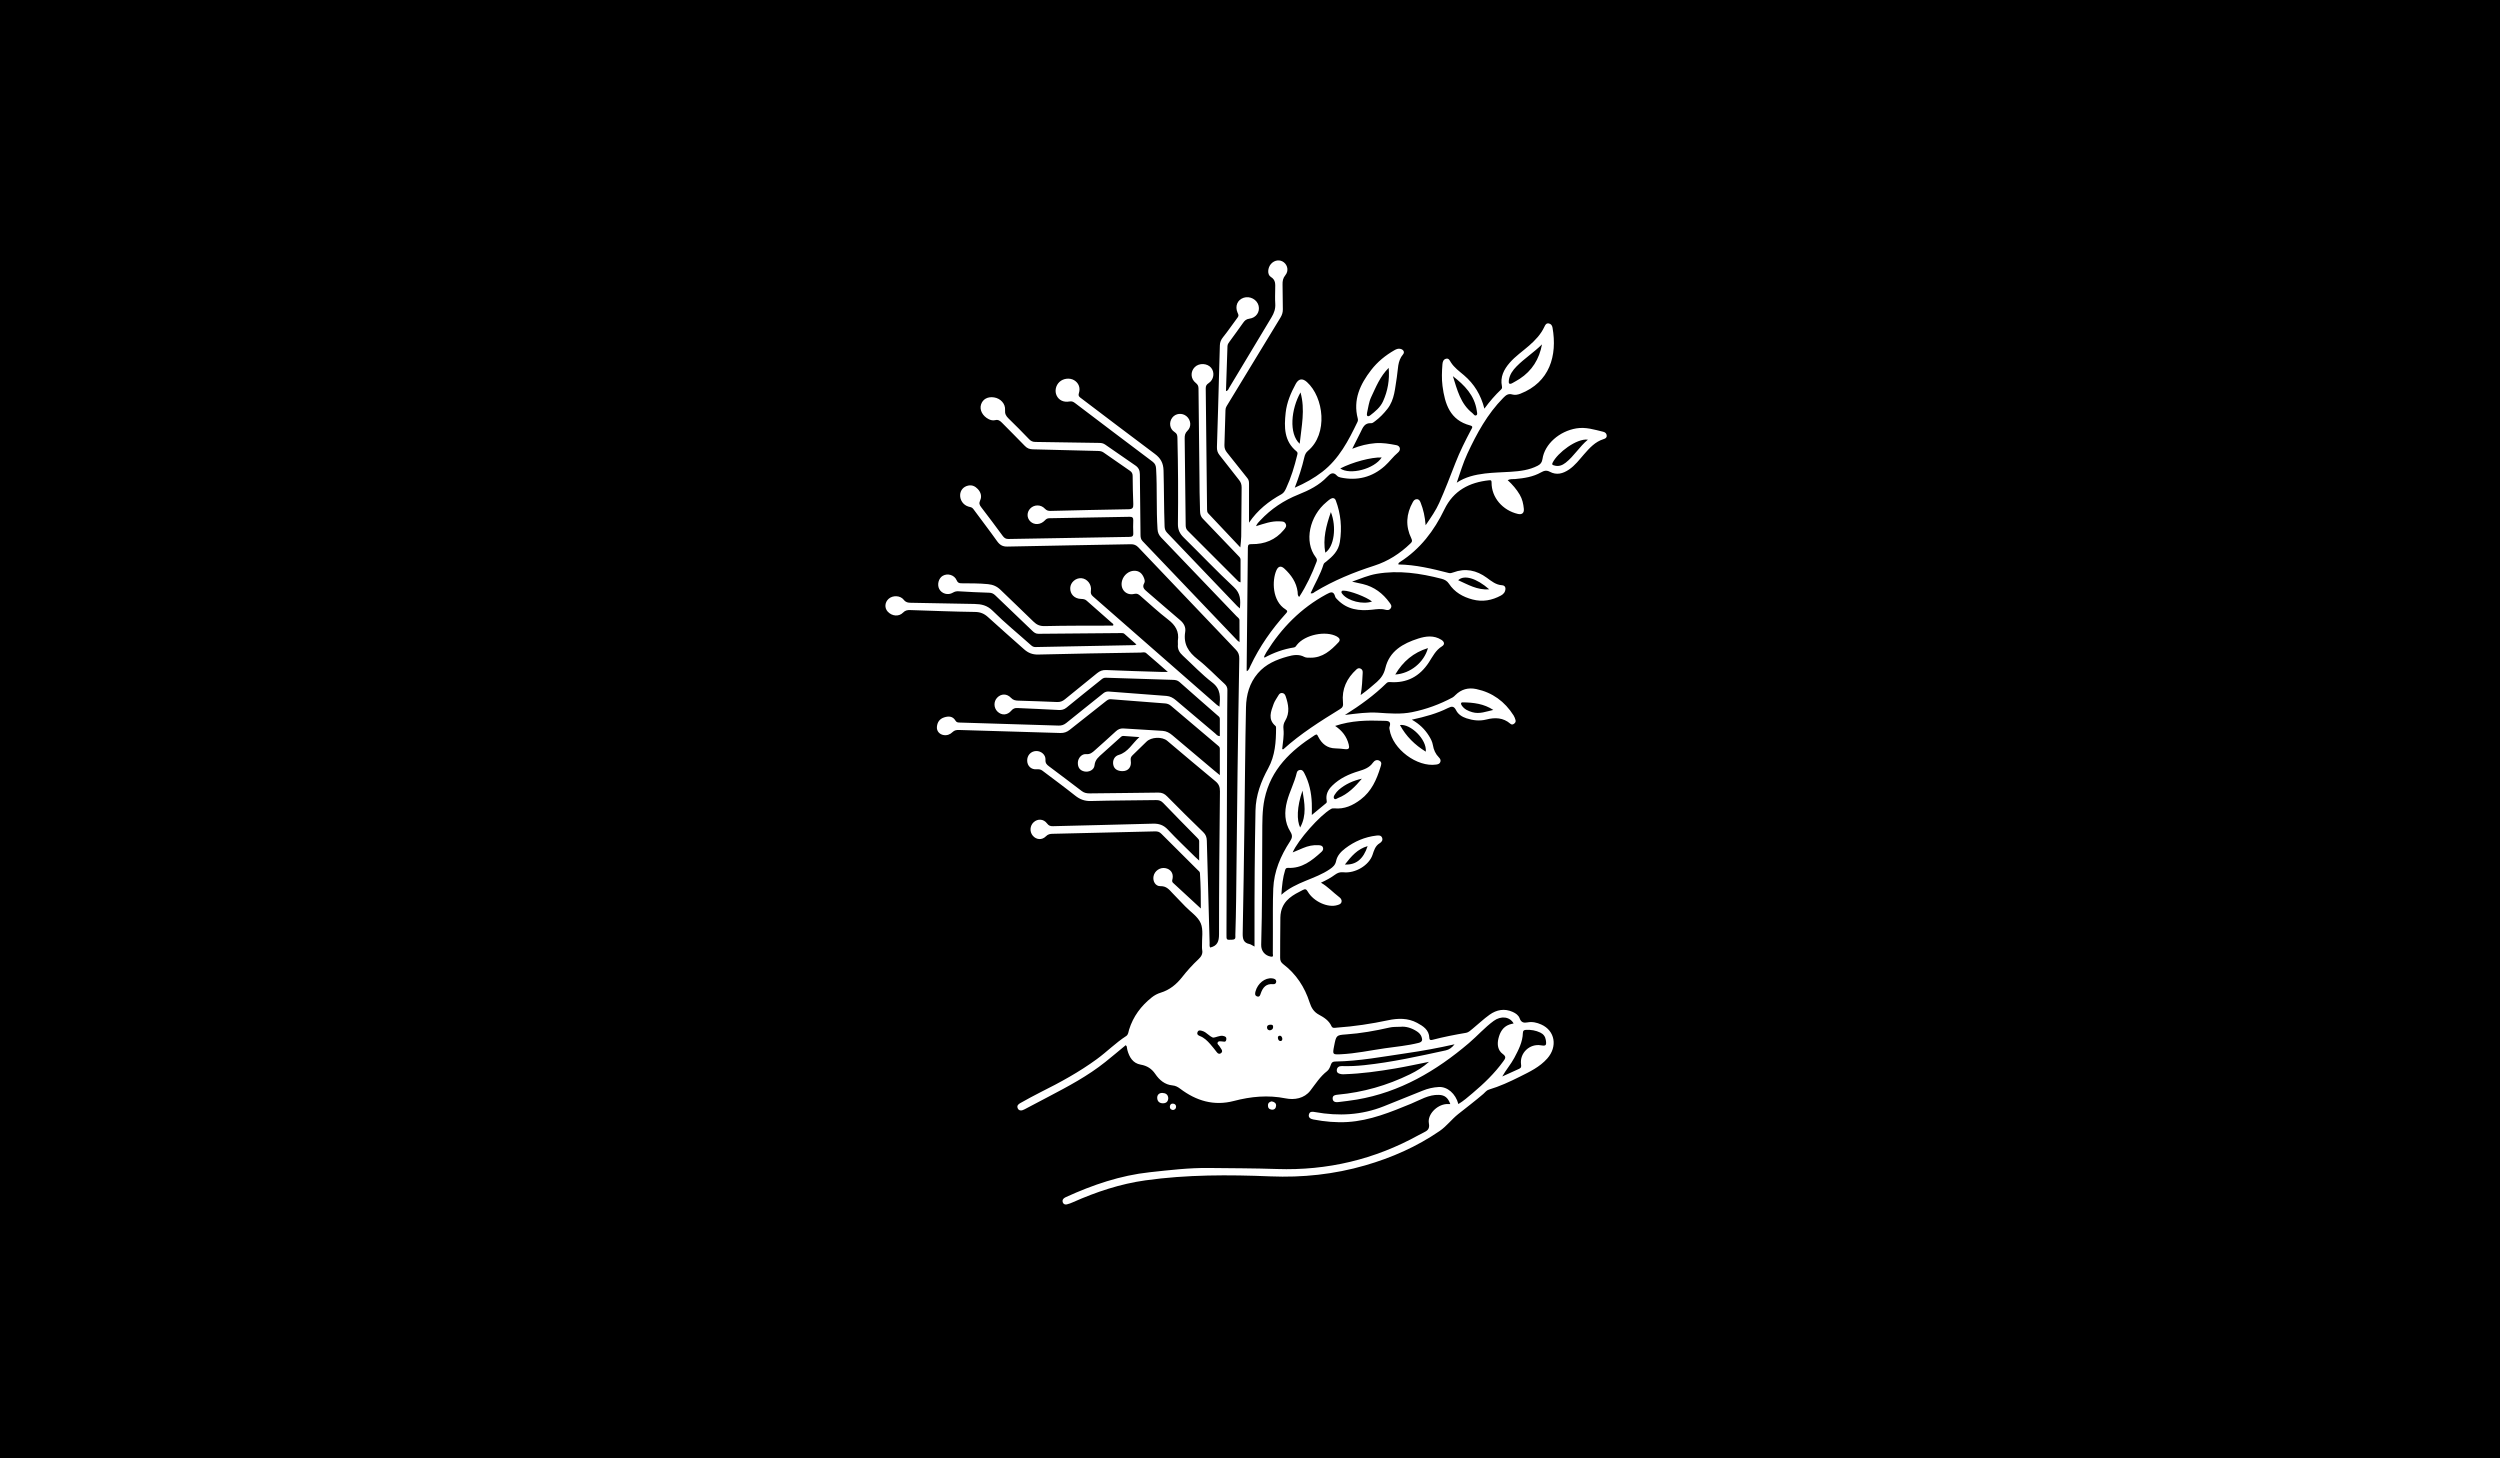 <svg xmlns="http://www.w3.org/2000/svg" width="240" height="140" viewBox="0 0 240 140" fill="none"><rect width="240" height="140" fill="black"/><path d="M153.914 41.451C153.064 41.247 152.235 40.973 151.325 41.125C149.707 41.396 148.287 42.623 148.077 44.068C148.029 44.394 147.89 44.567 147.627 44.704C146.811 45.131 145.924 45.232 145.028 45.292C144.199 45.348 143.364 45.356 142.541 45.458C141.602 45.575 140.674 45.782 139.847 46.34C140.176 45.387 140.452 44.447 140.867 43.554C141.773 41.608 142.791 39.74 144.311 38.198C144.563 37.943 144.779 37.752 145.183 37.871C145.417 37.94 145.697 37.898 145.951 37.799C148.776 36.695 149.513 34.142 149.043 31.457C149.005 31.243 148.895 31.085 148.675 31.049C148.426 31.009 148.339 31.206 148.254 31.386C147.918 32.103 147.389 32.656 146.806 33.169C146.179 33.721 145.481 34.19 144.929 34.827C144.369 35.474 144.004 36.187 144.185 37.079C144.212 37.21 144.196 37.302 144.105 37.389C143.53 37.935 143.01 38.533 142.501 39.23C142.157 37.896 141.526 36.862 140.541 36.022C140.099 35.645 139.606 35.293 139.284 34.785C139.167 34.599 139.088 34.374 138.823 34.438C138.559 34.501 138.491 34.741 138.473 34.977C138.42 35.669 138.391 36.367 138.48 37.054C138.706 38.78 139.197 40.336 141.135 40.842C141.475 40.93 141.304 41.105 141.215 41.275C140.673 42.306 140.146 43.347 139.724 44.434C139.224 45.72 138.732 47.009 138.169 48.269C137.841 49.002 137.389 49.655 136.861 50.422C136.794 49.593 136.642 48.911 136.382 48.258C136.313 48.084 136.23 47.918 136.01 47.922C135.827 47.924 135.722 48.041 135.635 48.195C134.99 49.335 134.913 50.509 135.489 51.688C135.609 51.934 135.553 52.027 135.4 52.175C134.396 53.146 133.246 53.883 131.923 54.307C129.949 54.94 128.043 55.723 126.26 56.799C126.137 56.873 126.024 57.023 125.819 56.945C126.236 56.011 126.763 55.152 127.056 54.187C127.098 54.049 127.219 53.992 127.321 53.91C127.937 53.413 128.492 52.894 128.628 52.028C128.842 50.66 128.719 49.339 128.238 48.05C128.141 47.791 127.933 47.768 127.717 47.899C127.579 47.983 127.461 48.1 127.335 48.203C125.722 49.536 125.157 51.99 126.313 53.5C126.408 53.625 126.459 53.75 126.398 53.91C125.954 55.096 125.416 56.233 124.721 57.307C124.54 57.145 124.592 56.966 124.572 56.812C124.452 55.893 123.952 55.192 123.305 54.591C122.975 54.284 122.711 54.352 122.534 54.752C122.105 55.722 122.12 57.701 123.406 58.497C123.648 58.647 123.587 58.743 123.446 58.899C122.077 60.413 120.918 62.072 120.041 63.928C119.958 64.101 119.907 64.317 119.7 64.435C119.686 64.378 119.678 64.362 119.678 64.346C119.719 60.419 119.762 56.492 119.795 52.566C119.797 52.262 119.914 52.235 120.175 52.237C121.393 52.249 122.442 51.839 123.24 50.878C123.378 50.711 123.564 50.527 123.413 50.262C123.284 50.036 123.07 50.066 122.855 50.051C122.067 49.999 121.343 50.279 120.578 50.511C120.68 50.258 120.839 50.113 120.985 49.958C122.02 48.854 123.246 48.037 124.644 47.478C125.663 47.071 126.64 46.587 127.412 45.772C127.71 45.457 127.99 45.259 128.36 45.676C128.441 45.766 128.586 45.818 128.71 45.844C130.294 46.173 131.721 45.821 132.934 44.74C133.383 44.341 133.738 43.836 134.207 43.445C134.513 43.191 134.425 42.807 134.056 42.736C133.385 42.607 132.716 42.486 132.02 42.546C131.291 42.61 130.588 42.768 129.815 43.082C130.118 42.481 130.373 41.99 130.615 41.493C130.829 41.05 130.998 40.577 131.634 40.628C131.756 40.638 131.9 40.514 132.016 40.427C132.463 40.091 132.85 39.692 133.196 39.249C133.892 38.356 133.917 37.266 134.096 36.215C134.223 35.468 134.142 34.665 134.693 34.019C134.862 33.821 134.753 33.575 134.462 33.496C134.241 33.436 134.051 33.513 133.861 33.622C133.002 34.115 132.244 34.729 131.633 35.52C130.572 36.894 129.875 38.373 130.345 40.18C130.376 40.301 130.363 40.407 130.312 40.515C129.451 42.3 128.547 44.053 126.936 45.297C126.15 45.903 125.297 46.382 124.297 46.818C124.691 45.801 124.992 44.866 125.213 43.908C125.271 43.656 125.359 43.452 125.56 43.284C127.513 41.655 127.091 38.143 125.466 36.676C125.045 36.296 124.671 36.341 124.394 36.848C123.919 37.718 123.531 38.63 123.423 39.625C123.275 40.997 123.26 42.35 124.472 43.336C124.604 43.444 124.562 43.566 124.531 43.694C124.266 44.783 123.944 45.852 123.469 46.869C123.364 47.093 123.251 47.318 123.024 47.443C121.802 48.116 120.727 48.964 119.905 50.178C119.905 48.916 119.903 47.717 119.907 46.518C119.908 46.302 119.909 46.102 119.759 45.916C119.1 45.098 118.457 44.267 117.796 43.45C117.62 43.233 117.535 43.012 117.545 42.73C117.586 41.609 117.615 40.487 117.646 39.366C117.649 39.231 117.68 39.115 117.753 38.996C118.559 37.678 119.358 36.357 120.159 35.036C121.079 33.521 121.996 32.003 122.923 30.491C123.074 30.244 123.157 29.99 123.153 29.701C123.143 28.909 123.142 28.117 123.125 27.326C123.117 26.988 123.161 26.701 123.395 26.418C123.721 26.021 123.624 25.477 123.25 25.183C122.877 24.89 122.359 24.954 122.018 25.335C121.698 25.692 121.631 26.355 121.997 26.582C122.485 26.885 122.423 27.288 122.419 27.722C122.414 28.201 122.393 28.681 122.425 29.157C122.459 29.644 122.311 30.054 122.067 30.459C120.709 32.709 119.362 34.966 118.006 37.218C117.937 37.332 117.915 37.501 117.693 37.545C117.742 36.095 117.794 34.666 117.837 33.236C117.842 33.052 117.939 32.93 118.034 32.798C118.468 32.2 118.908 31.606 119.332 31C119.489 30.776 119.638 30.631 119.943 30.593C120.593 30.511 120.97 29.94 120.827 29.355C120.681 28.755 119.997 28.387 119.395 28.583C118.791 28.781 118.535 29.393 118.806 30.018C118.872 30.171 118.954 30.29 118.822 30.465C118.347 31.094 117.91 31.753 117.416 32.365C117.214 32.614 117.113 32.856 117.106 33.164C117.087 33.972 117.061 34.78 117.038 35.587C116.97 38.028 116.908 40.468 116.826 42.908C116.816 43.212 116.883 43.448 117.066 43.679C117.699 44.477 118.316 45.288 118.951 46.083C119.126 46.301 119.2 46.521 119.196 46.803C119.175 48.371 119.174 49.939 119.157 51.506C119.153 51.822 119.107 52.138 119.071 52.55C117.993 51.406 116.994 50.344 115.992 49.285C115.893 49.18 115.879 49.064 115.878 48.925C115.839 45.047 115.799 41.17 115.75 37.292C115.747 37.048 115.823 36.917 116.028 36.783C116.53 36.456 116.631 35.756 116.275 35.316C115.906 34.861 115.117 34.824 114.699 35.242C114.264 35.676 114.291 36.366 114.79 36.759C114.978 36.907 115.054 37.048 115.056 37.287C115.081 40.142 115.116 42.996 115.149 45.851C115.16 46.792 115.153 47.733 115.195 48.672C115.212 49.05 115.148 49.46 115.464 49.787C116.626 50.992 117.773 52.211 118.935 53.415C119.035 53.519 119.095 53.605 119.094 53.748C119.09 54.451 119.092 55.154 119.092 55.906C118.968 55.853 118.917 55.846 118.888 55.817C117.264 54.194 115.642 52.567 114.016 50.944C113.862 50.791 113.828 50.617 113.825 50.409C113.797 47.637 113.765 44.864 113.729 42.092C113.725 41.805 113.762 41.576 113.999 41.35C114.405 40.965 114.329 40.304 113.899 39.952C113.483 39.611 112.865 39.673 112.543 40.088C112.203 40.527 112.275 41.174 112.753 41.473C112.996 41.624 113.027 41.789 113.033 42.033C113.1 44.789 113.115 47.546 113.08 50.302C113.073 50.851 113.254 51.228 113.629 51.596C115.243 53.183 116.804 54.829 118.458 56.371C119.105 56.974 119.104 57.607 119.028 58.411C118.909 58.306 118.834 58.249 118.77 58.181C116.526 55.831 114.285 53.477 112.034 51.134C111.853 50.946 111.809 50.749 111.8 50.516C111.737 48.735 111.749 46.953 111.7 45.171C111.68 44.438 111.415 43.984 110.865 43.574C108.505 41.811 106.161 40.025 103.812 38.247C103.647 38.122 103.48 38.042 103.575 37.74C103.741 37.212 103.538 36.755 103.12 36.502C102.701 36.248 102.079 36.32 101.709 36.664C101.347 37.002 101.234 37.547 101.437 37.974C101.648 38.416 102.103 38.646 102.672 38.542C102.896 38.501 103.039 38.569 103.2 38.692C105.678 40.571 108.155 42.453 110.644 44.318C110.896 44.508 110.969 44.703 110.986 45.008C111.097 46.936 110.996 48.869 111.122 50.797C111.144 51.139 111.254 51.375 111.482 51.613C113.895 54.12 116.298 56.636 118.702 59.152C118.813 59.267 118.986 59.36 118.989 59.538C119 60.218 118.994 60.9 118.994 61.643C118.874 61.554 118.831 61.53 118.799 61.496C115.762 58.314 112.728 55.129 109.688 51.95C109.522 51.776 109.493 51.591 109.49 51.369C109.471 49.421 109.44 47.474 109.427 45.526C109.425 45.16 109.302 44.895 109.006 44.692C108.035 44.026 107.066 43.356 106.1 42.682C105.93 42.564 105.755 42.523 105.551 42.52C103.496 42.491 101.441 42.451 99.386 42.426C99.136 42.423 98.967 42.343 98.794 42.163C98.146 41.487 97.488 40.823 96.817 40.171C96.58 39.941 96.456 39.725 96.486 39.364C96.535 38.758 96.046 38.243 95.425 38.149C94.815 38.056 94.336 38.322 94.176 38.843C94.016 39.363 94.335 39.95 94.921 40.243C95.122 40.343 95.336 40.384 95.537 40.334C95.844 40.258 96.018 40.406 96.211 40.604C96.932 41.345 97.676 42.064 98.389 42.812C98.614 43.048 98.848 43.129 99.162 43.136C101.233 43.179 103.303 43.239 105.373 43.291C105.571 43.296 105.756 43.309 105.93 43.431C106.773 44.024 107.619 44.612 108.47 45.193C108.647 45.314 108.732 45.45 108.734 45.676C108.742 46.583 108.757 47.491 108.796 48.398C108.811 48.752 108.723 48.881 108.343 48.887C105.848 48.925 103.353 48.989 100.858 49.048C100.637 49.053 100.472 49.011 100.303 48.829C99.92 48.416 99.278 48.428 98.906 48.815C98.56 49.173 98.562 49.717 98.911 50.057C99.288 50.423 99.895 50.392 100.306 49.96C100.428 49.831 100.537 49.754 100.717 49.751C103.294 49.709 105.871 49.664 108.447 49.613C108.697 49.608 108.802 49.691 108.793 49.952C108.779 50.364 108.773 50.778 108.795 51.19C108.81 51.491 108.673 51.538 108.416 51.542C104.551 51.602 100.686 51.667 96.821 51.743C96.559 51.748 96.413 51.654 96.262 51.449C95.584 50.52 94.891 49.602 94.193 48.689C94.032 48.478 93.963 48.32 94.095 48.037C94.274 47.654 94.162 47.257 93.865 46.944C93.616 46.68 93.314 46.535 92.942 46.617C92.485 46.718 92.191 47.066 92.173 47.515C92.153 48.021 92.477 48.485 92.971 48.633C93.138 48.683 93.302 48.678 93.43 48.854C94.186 49.889 94.974 50.901 95.715 51.946C95.979 52.318 96.248 52.482 96.719 52.471C100.665 52.382 104.612 52.324 108.558 52.247C108.859 52.241 109.077 52.33 109.287 52.551C112.406 55.837 115.53 59.118 118.661 62.391C118.898 62.639 118.976 62.897 118.971 63.23C118.909 66.861 118.85 70.49 118.804 74.121C118.753 78.18 118.717 82.239 118.669 86.299C118.656 87.454 118.629 88.609 118.593 89.763C118.587 89.94 118.68 90.193 118.309 90.21C117.732 90.236 117.734 90.268 117.742 89.662C117.744 89.53 117.742 89.398 117.743 89.266C117.766 82.251 117.789 75.236 117.813 68.22C117.815 67.561 117.817 66.901 117.83 66.241C117.835 65.987 117.734 65.809 117.551 65.643C116.692 64.858 115.887 64.003 114.974 63.29C114.089 62.599 113.59 61.829 113.779 60.664C113.851 60.221 113.661 59.845 113.3 59.541C112.235 58.645 111.194 57.721 110.135 56.818C109.861 56.584 109.609 56.384 109.852 55.97C109.931 55.834 109.885 55.647 109.822 55.488C109.65 55.049 109.362 54.78 108.866 54.794C108.362 54.809 107.881 55.195 107.725 55.721C107.485 56.529 108.085 57.211 108.893 57.014C109.149 56.951 109.293 57.044 109.456 57.185C110.348 57.956 111.211 58.767 112.144 59.483C112.84 60.018 113.216 60.624 113.075 61.516C113.057 61.629 113.094 61.749 113.08 61.862C113.024 62.32 113.233 62.651 113.551 62.943C114.492 63.809 115.375 64.752 116.385 65.525C117.224 66.167 117.142 66.938 117.071 67.84C116.956 67.762 116.886 67.725 116.828 67.674C112.857 64.198 108.888 60.718 104.914 57.244C104.731 57.085 104.693 56.937 104.728 56.692C104.814 56.099 104.363 55.547 103.811 55.507C103.27 55.467 102.766 55.907 102.742 56.439C102.716 57.034 103.143 57.481 103.785 57.497C103.988 57.502 104.158 57.521 104.318 57.664C105.126 58.384 105.943 59.093 106.753 59.81C106.815 59.865 106.939 59.907 106.857 60.06C106.704 60.06 106.542 60.059 106.379 60.06C104.356 60.069 102.333 60.054 100.311 60.105C99.84 60.117 99.531 59.989 99.209 59.67C98.171 58.644 97.1 57.651 96.057 56.63C95.711 56.291 95.333 56.126 94.848 56.078C94.001 55.993 93.155 56.003 92.308 55.996C92.075 55.995 91.943 55.952 91.834 55.698C91.614 55.186 90.966 55.009 90.503 55.278C90.107 55.507 89.945 56.114 90.164 56.541C90.397 56.996 91.012 57.178 91.476 56.895C91.659 56.784 91.821 56.753 92.023 56.764C93 56.82 93.977 56.877 94.954 56.901C95.207 56.907 95.372 56.986 95.547 57.154C96.727 58.294 97.916 59.424 99.101 60.558C99.268 60.718 99.424 60.848 99.691 60.845C102.332 60.813 104.974 60.799 107.616 60.775C107.734 60.774 107.847 60.767 107.939 60.847C108.316 61.176 108.69 61.51 109.1 61.872C108.997 61.907 108.956 61.933 108.914 61.933C105.75 61.995 102.586 62.054 99.423 62.117C99.25 62.12 99.124 62.07 98.99 61.95C97.756 60.845 96.465 59.801 95.295 58.633C94.761 58.1 94.204 57.994 93.552 57.98C91.513 57.939 89.475 57.901 87.437 57.866C87.17 57.862 86.957 57.832 86.762 57.581C86.427 57.15 85.707 57.132 85.311 57.485C84.935 57.82 84.895 58.36 85.219 58.714C85.624 59.159 86.296 59.227 86.7 58.804C86.916 58.58 87.132 58.559 87.394 58.567C89.464 58.633 91.534 58.718 93.605 58.747C94.119 58.754 94.488 58.91 94.859 59.25C95.994 60.292 97.16 61.3 98.308 62.328C98.701 62.679 99.117 62.85 99.67 62.836C102.948 62.75 106.226 62.703 109.504 62.648C109.68 62.645 109.883 62.572 110.029 62.695C110.695 63.259 111.349 63.838 112.115 64.506C111.801 64.506 111.644 64.51 111.486 64.505C109.726 64.449 107.965 64.404 106.205 64.324C105.848 64.308 105.586 64.407 105.32 64.626C104.295 65.469 103.257 66.294 102.23 67.135C102.004 67.32 101.776 67.408 101.475 67.394C100.237 67.336 98.998 67.304 97.76 67.262C97.498 67.254 97.27 67.222 97.061 66.998C96.657 66.565 96.104 66.58 95.726 66.979C95.375 67.349 95.39 67.954 95.758 68.312C96.154 68.697 96.703 68.678 97.088 68.221C97.258 68.019 97.429 67.959 97.672 67.971C98.992 68.036 100.312 68.082 101.63 68.159C101.928 68.176 102.158 68.118 102.391 67.928C103.468 67.045 104.555 66.175 105.642 65.306C105.789 65.188 105.916 65.052 106.15 65.061C108.301 65.139 110.453 65.2 112.605 65.267C112.834 65.274 113.04 65.303 113.233 65.475C114.433 66.543 115.646 67.595 116.854 68.654C116.962 68.749 117.103 68.823 117.103 68.999C117.103 69.552 117.103 70.106 117.103 70.665C116.862 70.666 116.774 70.507 116.655 70.407C115.401 69.353 114.147 68.297 112.901 67.232C112.63 67 112.338 66.837 111.985 66.809C110.148 66.667 108.311 66.529 106.474 66.39C106.274 66.375 106.103 66.406 105.931 66.545C104.747 67.503 103.548 68.442 102.367 69.403C102.133 69.593 101.904 69.665 101.611 69.656C98.448 69.553 95.286 69.459 92.123 69.365C91.958 69.36 91.829 69.355 91.721 69.175C91.468 68.751 91.074 68.731 90.646 68.867C90.202 69.007 89.982 69.329 89.943 69.777C89.908 70.184 90.19 70.505 90.592 70.567C90.925 70.618 91.213 70.508 91.442 70.282C91.626 70.101 91.823 70.071 92.062 70.078C95.305 70.177 98.55 70.265 101.793 70.368C102.142 70.379 102.422 70.279 102.691 70.064C103.844 69.145 105.004 68.237 106.16 67.321C106.303 67.208 106.433 67.108 106.638 67.125C108.377 67.266 110.117 67.398 111.857 67.529C112.077 67.546 112.258 67.624 112.429 67.77C113.902 69.023 115.38 70.269 116.857 71.518C116.967 71.612 117.103 71.69 117.103 71.865C117.103 72.679 117.103 73.493 117.103 74.414C116.859 74.214 116.708 74.094 116.56 73.969C115.219 72.84 113.877 71.712 112.539 70.578C112.268 70.349 111.968 70.186 111.619 70.162C110.366 70.079 109.112 70.015 107.859 69.932C107.56 69.912 107.337 70.006 107.116 70.212C106.457 70.828 105.778 71.421 105.108 72.024C104.866 72.243 104.649 72.434 104.259 72.397C103.844 72.358 103.493 72.778 103.475 73.192C103.454 73.667 103.668 73.965 104.098 74.059C104.529 74.153 105.034 73.917 105.075 73.473C105.127 72.913 105.493 72.65 105.836 72.338C106.381 71.841 106.933 71.352 107.482 70.859C107.59 70.762 107.682 70.638 107.853 70.651C108.363 70.689 108.874 70.724 109.384 70.761C108.707 71.351 108.31 72.209 107.389 72.475C106.986 72.592 106.784 73.002 106.877 73.436C106.969 73.867 107.329 74.019 107.732 74.029C108.307 74.043 108.65 73.638 108.553 73.016C108.517 72.781 108.574 72.648 108.728 72.501C109.18 72.072 109.623 71.633 110.068 71.196C110.527 70.747 111.56 70.702 112.051 71.115C113.593 72.412 115.128 73.72 116.683 75.001C117.01 75.27 117.118 75.552 117.114 75.969C117.068 80.54 117.023 85.112 117.027 89.684C117.028 90.378 116.866 90.805 116.177 90.965C116.088 90.829 116.127 90.66 116.122 90.503C116.029 87.237 115.936 83.971 115.855 80.704C115.847 80.368 115.755 80.123 115.507 79.883C114.34 78.755 113.186 77.613 112.047 76.456C111.797 76.201 111.553 76.084 111.196 76.089C109.01 76.125 106.825 76.135 104.639 76.165C104.35 76.169 104.094 76.128 103.86 75.95C102.809 75.152 101.761 74.351 100.702 73.565C100.478 73.399 100.347 73.263 100.366 72.938C100.394 72.455 99.945 72.083 99.467 72.099C98.959 72.116 98.591 72.521 98.61 73.043C98.628 73.542 99 73.894 99.519 73.853C99.729 73.837 99.903 73.856 100.067 73.981C101.119 74.777 102.183 75.557 103.215 76.378C103.672 76.742 104.128 76.914 104.723 76.898C106.81 76.84 108.898 76.842 110.986 76.808C111.267 76.803 111.465 76.873 111.667 77.084C112.745 78.209 113.841 79.316 114.933 80.426C115.028 80.522 115.121 80.61 115.121 80.757C115.122 81.36 115.121 81.963 115.121 82.615C114.973 82.48 114.842 82.368 114.719 82.247C113.845 81.381 112.95 80.535 112.108 79.637C111.697 79.199 111.253 79.056 110.678 79.072C107.482 79.164 104.286 79.23 101.09 79.314C100.844 79.32 100.681 79.274 100.518 79.054C100.187 78.606 99.62 78.576 99.23 78.935C98.864 79.272 98.828 79.85 99.15 80.23C99.481 80.621 100.03 80.671 100.406 80.287C100.605 80.083 100.803 80.05 101.054 80.045C104.331 79.973 107.609 79.899 110.886 79.813C111.135 79.806 111.31 79.861 111.489 80.041C112.644 81.206 113.812 82.359 114.975 83.516C115.066 83.607 115.186 83.676 115.195 83.828C115.271 85.021 115.286 86.214 115.28 87.216C114.44 86.439 113.529 85.596 112.616 84.756C112.459 84.612 112.552 84.452 112.575 84.295C112.644 83.81 112.367 83.434 111.875 83.341C111.364 83.244 110.842 83.599 110.74 84.114C110.645 84.59 110.919 85.086 111.401 85.071C111.973 85.054 112.238 85.4 112.558 85.741C112.962 86.172 113.376 86.593 113.787 87.018C114.299 87.548 115.003 87.996 115.271 88.632C115.539 89.267 115.37 90.091 115.392 90.832C115.396 90.947 115.384 91.066 115.407 91.177C115.49 91.566 115.317 91.837 115.05 92.088C114.487 92.616 113.969 93.184 113.492 93.794C112.948 94.491 112.286 95.036 111.424 95.298C111.112 95.393 110.823 95.549 110.564 95.755C109.541 96.57 108.786 97.576 108.391 98.847C108.325 99.059 108.327 99.321 108.112 99.46C107.105 100.111 106.259 100.973 105.296 101.676C103.601 102.914 101.768 103.918 99.894 104.85C99.236 105.176 98.597 105.54 97.953 105.894C97.759 106.001 97.588 106.149 97.707 106.407C97.797 106.603 97.978 106.64 98.166 106.578C98.304 106.532 98.432 106.455 98.562 106.387C99.255 106.023 99.947 105.655 100.641 105.292C102.536 104.298 104.427 103.296 106.111 101.95C106.771 101.422 107.417 100.876 108.069 100.338C108.131 100.413 108.163 100.435 108.169 100.463C108.192 100.575 108.197 100.692 108.227 100.802C108.414 101.493 108.758 102.075 109.506 102.205C110.115 102.31 110.561 102.594 110.903 103.097C111.305 103.69 111.826 104.13 112.56 104.199C112.856 104.227 113.071 104.347 113.301 104.52C114.841 105.683 116.536 106.194 118.447 105.693C120.089 105.263 121.723 105.104 123.421 105.444C124.26 105.612 125.205 105.459 125.79 104.703C126.299 104.045 126.734 103.342 127.406 102.825C127.585 102.688 127.692 102.421 127.77 102.192C127.851 101.954 127.984 101.91 128.204 101.906C130.491 101.868 132.734 101.441 134.988 101.112C136.527 100.887 138.057 100.614 139.638 100.252C139.382 100.58 139.117 100.767 138.791 100.837C136.199 101.399 133.609 101.977 130.965 102.257C130.249 102.332 129.537 102.367 128.819 102.344C128.56 102.336 128.353 102.449 128.333 102.723C128.311 103.028 128.563 103.084 128.794 103.122C128.89 103.138 128.99 103.128 129.087 103.125C130.72 103.072 132.333 102.845 133.94 102.573C135.027 102.389 136.105 102.15 137.187 101.936C136.628 102.437 136.008 102.813 135.353 103.134C133.16 104.206 130.851 104.865 128.424 105.089C128.182 105.112 127.929 105.152 127.934 105.449C127.94 105.775 128.201 105.833 128.467 105.801C129.065 105.728 129.665 105.66 130.259 105.559C134.387 104.855 137.864 102.823 141.016 100.137C141.826 99.447 142.533 98.638 143.395 98.007C144.1 97.492 144.938 97.591 145.308 98.251C145.165 98.287 145.023 98.311 144.889 98.36C144.271 98.586 143.996 99.098 143.85 99.695C143.712 100.261 143.786 100.835 144.261 101.178C144.64 101.453 144.505 101.623 144.322 101.878C143.48 103.045 142.452 104.03 141.36 104.95C140.928 105.314 140.504 105.691 140.004 105.989C139.736 104.984 138.953 104.312 138.129 104.352C137.588 104.379 137.069 104.501 136.564 104.707C135.326 105.213 134.084 105.708 132.842 106.204C130.704 107.056 128.502 107.166 126.261 106.762C125.996 106.714 125.741 106.675 125.658 106.98C125.572 107.299 125.835 107.423 126.082 107.47C127.174 107.68 128.287 107.782 129.388 107.712C131.53 107.576 133.498 106.764 135.464 105.957C136.33 105.601 137.15 105.068 138.143 105.109C138.691 105.131 139.011 105.378 139.229 105.99C139.074 105.99 138.96 105.982 138.847 105.991C137.93 106.068 137.017 106.995 137.173 107.84C137.278 108.405 137.011 108.555 136.643 108.737C136.497 108.809 136.351 108.882 136.208 108.961C131.966 111.314 127.409 112.387 122.594 112.225C120.409 112.151 118.227 112.152 116.043 112.126C114.149 112.104 112.27 112.33 110.39 112.533C107.557 112.838 104.899 113.745 102.319 114.924C102.274 114.944 102.232 114.969 102.191 114.996C102.042 115.097 101.962 115.232 102.023 115.417C102.088 115.61 102.253 115.659 102.419 115.621C102.623 115.575 102.822 115.494 103.014 115.409C105.244 114.418 107.536 113.654 109.961 113.314C113.95 112.756 117.954 112.768 121.963 112.932C125.048 113.059 128.075 112.74 131.05 111.879C133.605 111.141 136.008 110.084 138.21 108.573C138.876 108.116 139.36 107.449 139.984 106.955C140.792 106.314 141.614 105.691 142.398 105.019C142.569 104.872 142.698 104.672 142.933 104.602C143.965 104.295 144.942 103.844 145.9 103.364C146.844 102.892 147.811 102.439 148.538 101.616C149.547 100.474 149.287 98.943 147.955 98.35C147.543 98.167 147.102 98.061 146.641 98.15C146.291 98.217 146.031 98.166 145.888 97.762C145.782 97.464 145.51 97.274 145.218 97.143C144.426 96.787 143.673 96.934 143 97.413C142.428 97.819 141.919 98.314 141.372 98.757C141.184 98.91 140.982 99.109 140.762 99.147C139.672 99.333 138.589 99.542 137.518 99.822C137.375 99.859 137.224 99.875 137.216 99.636C137.19 98.856 136.616 98.505 136.043 98.194C135.163 97.717 134.192 97.746 133.27 97.942C131.641 98.287 130.005 98.537 128.347 98.652C128.16 98.665 127.927 98.745 127.822 98.513C127.573 97.965 127.1 97.669 126.611 97.406C126.127 97.146 125.888 96.749 125.723 96.234C125.249 94.757 124.432 93.504 123.193 92.562C122.974 92.395 122.89 92.218 122.894 91.942C122.909 90.853 122.886 89.763 122.911 88.674C122.92 88.285 122.889 87.896 122.983 87.501C123.255 86.362 124.154 85.905 125.065 85.442C125.292 85.326 125.4 85.339 125.543 85.589C126.098 86.555 127.487 87.172 128.382 86.89C128.555 86.836 128.742 86.792 128.786 86.581C128.833 86.354 128.695 86.218 128.529 86.092C127.964 85.665 127.489 85.128 126.811 84.738C127.332 84.495 127.765 84.264 128.158 83.973C128.406 83.79 128.643 83.704 128.966 83.739C130.104 83.863 131.424 83.073 131.762 82.067C131.896 81.668 132.02 81.205 132.441 80.955C132.64 80.837 132.774 80.657 132.681 80.421C132.584 80.177 132.354 80.191 132.136 80.216C131.027 80.346 130.031 80.77 129.144 81.444C128.736 81.754 128.372 82.134 128.266 82.658C128.189 83.039 127.961 83.238 127.67 83.437C126.238 84.419 124.432 84.63 123.011 85.897C123.074 84.987 123.147 84.241 123.376 83.515C123.427 83.355 123.509 83.309 123.658 83.317C124.98 83.382 125.925 82.632 126.835 81.806C126.964 81.689 127.065 81.56 127.009 81.377C126.943 81.164 126.764 81.15 126.575 81.138C126.06 81.104 125.572 81.212 125.1 81.409C124.777 81.544 124.456 81.681 124.096 81.833C124.597 80.649 126.714 78.272 127.772 77.664C127.881 77.602 127.978 77.591 128.095 77.603C129.063 77.699 129.877 77.32 130.627 76.751C131.659 75.97 132.155 74.854 132.522 73.655C132.592 73.427 132.695 73.191 132.441 73.038C132.19 72.886 131.95 73.005 131.798 73.221C131.462 73.701 130.964 73.871 130.444 74.028C129.498 74.313 128.613 74.716 127.892 75.425C127.497 75.813 127.258 76.261 127.357 76.838C127.374 76.938 127.396 77.031 127.303 77.108C126.869 77.465 126.437 77.823 125.935 78.238C125.935 77.796 125.947 77.45 125.933 77.105C125.893 76.089 125.686 75.115 125.208 74.209C125.117 74.038 125.024 73.892 124.807 73.913C124.644 73.929 124.526 74.026 124.49 74.181C124.272 75.131 123.799 75.99 123.553 76.93C123.286 77.947 123.313 78.939 123.873 79.84C124.106 80.214 124.057 80.442 123.836 80.782C122.942 82.156 122.301 83.643 122.232 85.31C122.176 86.694 122.204 88.082 122.197 89.468C122.194 90.162 122.201 90.855 122.191 91.548C122.189 91.662 122.293 91.885 122.01 91.838C121.434 91.743 121.056 91.293 121.074 90.697C121.179 87.166 121.152 83.633 121.178 80.102C121.186 78.966 121.159 77.82 121.396 76.699C121.999 73.85 123.915 72.056 126.22 70.575C126.435 70.437 126.461 70.55 126.55 70.725C126.892 71.399 127.407 71.832 128.201 71.844C128.509 71.849 128.817 71.885 129.124 71.919C129.493 71.959 129.571 71.836 129.476 71.464C129.284 70.71 128.852 70.147 128.173 69.689C129.728 69.164 131.253 69.142 132.787 69.196C133.174 69.21 133.619 69.161 133.389 69.805C133.363 69.876 133.39 69.969 133.402 70.05C133.682 71.909 136.048 73.674 137.884 73.397C138.054 73.372 138.212 73.323 138.274 73.147C138.334 72.973 138.261 72.838 138.132 72.708C137.812 72.384 137.633 71.988 137.558 71.534C137.504 71.207 137.353 70.92 137.175 70.636C136.782 70.01 136.274 69.506 135.536 69.09C136.821 68.807 137.954 68.498 139.009 67.968C139.375 67.783 139.581 67.777 139.79 68.193C139.984 68.581 140.363 68.82 140.779 68.957C141.408 69.163 142.042 69.24 142.701 69.071C143.52 68.86 144.311 68.885 144.996 69.48C145.097 69.569 145.203 69.572 145.31 69.506C145.446 69.423 145.538 69.3 145.493 69.136C145.45 68.98 145.392 68.819 145.306 68.683C144.458 67.344 143.279 66.481 141.729 66.15C140.951 65.984 140.282 66.169 139.714 66.732C139.633 66.812 139.551 66.9 139.453 66.953C138.225 67.614 136.924 68.089 135.565 68.366C134.49 68.585 133.392 68.494 132.303 68.42C131.276 68.35 130.261 68.5 129.112 68.637C130.61 67.694 131.931 66.736 133.104 65.582C133.206 65.481 133.314 65.47 133.457 65.48C135.064 65.593 136.29 64.941 137.174 63.584C137.537 63.027 137.827 62.413 138.435 62.043C138.704 61.879 138.687 61.622 138.373 61.423C137.65 60.965 136.884 61.068 136.154 61.3C134.692 61.765 133.382 62.497 132.992 64.145C132.854 64.725 132.582 65.104 132.181 65.466C131.705 65.895 131.214 66.299 130.625 66.724C130.762 65.946 130.783 65.272 130.818 64.598C130.828 64.413 130.792 64.278 130.622 64.189C130.464 64.106 130.329 64.165 130.218 64.266C129.294 65.109 128.793 66.153 128.925 67.419C128.962 67.766 128.908 67.91 128.637 68.077C126.745 69.244 124.862 70.426 123.202 71.928C123.187 71.941 123.145 71.923 123.088 71.915C123.149 71.277 123.282 70.64 123.214 69.998C123.183 69.706 123.215 69.461 123.372 69.204C123.847 68.428 123.692 67.627 123.419 66.829C123.36 66.656 123.252 66.539 123.071 66.528C122.908 66.517 122.802 66.619 122.725 66.759C122.573 67.031 122.372 67.285 122.27 67.574C122.012 68.301 121.682 69.053 122.454 69.698C122.494 69.731 122.502 69.819 122.502 69.88C122.5 71.222 122.412 72.543 121.747 73.756C121.055 75.018 120.556 76.347 120.527 77.814C120.452 81.692 120.425 85.57 120.433 89.449C120.434 89.897 120.433 90.345 120.433 90.869C120.185 90.743 120.076 90.655 119.954 90.63C119.369 90.511 119.287 90.129 119.299 89.589C119.371 86.058 119.418 82.527 119.465 78.996C119.515 75.3 119.537 71.603 119.615 67.908C119.64 66.712 119.944 65.579 120.756 64.633C121.521 63.743 122.53 63.325 123.608 63.026C124.145 62.877 124.68 62.778 125.219 63.065C125.38 63.151 125.6 63.137 125.794 63.14C126.966 63.157 127.76 62.447 128.499 61.658C128.694 61.45 128.612 61.255 128.349 61.108C127.286 60.515 125.278 60.925 124.506 61.904C124.427 62.004 124.374 62.131 124.221 62.155C123.223 62.311 122.284 62.648 121.384 63.14C121.371 63.061 121.353 63.025 121.364 63.004C121.43 62.871 121.497 62.739 121.574 62.614C123.029 60.27 124.901 58.373 127.33 57.056C127.744 56.832 128.025 56.702 128.183 57.291C128.21 57.392 128.312 57.478 128.391 57.561C129.321 58.528 130.495 58.67 131.733 58.53C132.157 58.482 132.569 58.419 132.988 58.533C133.189 58.588 133.381 58.59 133.511 58.389C133.65 58.175 133.513 58.012 133.398 57.853C132.752 56.959 131.921 56.334 130.844 56.072C130.526 55.995 130.206 55.929 129.799 55.839C130.634 55.541 131.367 55.224 132.154 55.088C134.272 54.722 136.34 55.034 138.394 55.564C138.701 55.644 138.928 55.777 139.098 56.034C139.644 56.86 140.435 57.304 141.364 57.55C142.332 57.807 143.232 57.635 144.097 57.167C144.364 57.023 144.522 56.804 144.524 56.498C144.524 56.304 144.379 56.192 144.206 56.183C143.611 56.153 143.183 55.793 142.734 55.465C141.744 54.741 140.675 54.514 139.504 54.955C139.366 55.007 139.235 55.047 139.08 55.007C137.49 54.597 135.895 54.213 134.244 54.188C134.231 54.032 134.337 53.991 134.411 53.943C136.342 52.706 137.674 50.955 138.662 48.903C139.535 47.091 141.064 46.303 142.965 46.105C143.122 46.089 143.192 46.112 143.19 46.31C143.176 47.768 144.261 49.001 145.719 49.338C146.107 49.428 146.329 49.25 146.289 48.845C146.242 48.371 146.144 47.912 145.894 47.488C145.587 46.967 145.199 46.518 144.738 46.095C145.001 45.958 145.233 46.008 145.455 45.988C146.318 45.91 147.176 45.783 147.941 45.347C148.239 45.178 148.474 45.125 148.785 45.291C149.435 45.638 150.041 45.47 150.622 45.078C151.203 44.686 151.615 44.13 152.068 43.612C152.598 43.006 153.135 42.406 153.938 42.157C154.101 42.106 154.25 42.035 154.245 41.83C154.24 41.616 154.098 41.495 153.914 41.451ZM144.851 36.49C144.929 35.958 145.226 35.545 145.585 35.18C146.344 34.41 147.261 33.826 148.032 33.06C147.77 34.471 147.081 35.591 145.884 36.371C145.665 36.513 145.434 36.636 145.208 36.767C144.873 36.961 144.807 36.793 144.851 36.49ZM139.476 36.111C140.591 36.973 141.556 37.945 141.773 39.438C141.794 39.582 141.86 39.783 141.74 39.859C141.566 39.971 141.466 39.749 141.348 39.656C140.205 38.763 139.89 37.416 139.476 36.111ZM127.764 49.16C128.328 50.597 128.079 52.488 127.227 53.056C126.984 51.71 127.309 50.478 127.764 49.16ZM131.234 39.648C131.353 39.14 131.409 38.598 131.627 38.136C132.085 37.167 132.479 36.146 133.314 35.316C133.412 36.475 133.224 37.523 132.775 38.52C132.509 39.109 132.022 39.501 131.529 39.883C131.446 39.948 131.327 39.991 131.263 39.925C131.212 39.873 131.213 39.737 131.234 39.648ZM132.642 43.916C131.937 45.025 129.599 45.628 128.664 44.973C129.854 44.362 131.635 43.883 132.642 43.916ZM124.849 37.672C125.313 39.335 124.943 40.931 124.77 42.602C123.713 41.628 123.946 39.269 124.849 37.672ZM117.722 99.809C117.678 100.09 117.467 99.984 117.301 99.975C117.156 99.969 116.981 99.919 116.9 100.071C116.815 100.23 116.999 100.317 117.066 100.435C117.122 100.534 117.188 100.628 117.253 100.721C117.353 100.865 117.352 101.009 117.209 101.109C117.073 101.205 116.938 101.17 116.828 101.03C116.617 100.76 116.408 100.488 116.181 100.232C115.899 99.914 115.599 99.615 115.189 99.46C115.03 99.399 114.885 99.304 114.958 99.096C115.043 98.856 115.236 98.916 115.408 98.967C115.515 98.999 115.624 99.043 115.714 99.109C116.13 99.415 116.334 99.629 116.522 99.609C116.711 99.59 117.121 99.398 117.37 99.44C117.619 99.482 117.764 99.543 117.722 99.809ZM146.197 99.159C146.203 98.945 146.298 98.877 146.495 98.867C146.976 98.842 147.436 98.921 147.87 99.129C148.167 99.271 148.347 99.503 148.4 99.846C148.478 100.354 148.413 100.434 147.933 100.351C146.858 100.164 145.879 101.082 146.019 102.165C146.046 102.368 146.055 102.508 145.848 102.601C145.302 102.844 144.76 103.095 144.217 103.342C144.571 102.704 145.042 102.18 145.374 101.554C145.773 100.799 146.171 100.043 146.197 99.159ZM128.071 100.437C128.274 99.401 128.272 99.369 129.218 99.304C130.635 99.207 132.025 98.956 133.406 98.642C133.714 98.572 134.021 98.585 134.46 98.57C134.954 98.52 135.524 98.677 136.044 99.028C136.238 99.159 136.393 99.32 136.473 99.55C136.576 99.85 136.536 100.028 136.18 100.118C135.121 100.385 134.034 100.479 132.959 100.634C131.545 100.836 130.144 101.143 128.71 101.21C127.936 101.246 127.913 101.24 128.071 100.437ZM131.291 81.228C130.886 82.467 130.185 83.049 129.11 82.994C129.731 82.194 130.322 81.5 131.291 81.228ZM128.145 76.271C128.25 76.108 128.375 75.948 128.521 75.823C129.162 75.271 129.913 74.939 130.741 74.754C130.088 75.524 129.401 76.241 128.444 76.614C128.328 76.66 128.199 76.787 128.093 76.678C127.973 76.555 128.069 76.388 128.145 76.271ZM125.039 75.9C125.232 77.079 125.463 78.265 124.814 79.442C124.483 78.755 124.488 77.492 125.039 75.9ZM140.433 67.427C141.459 67.438 142.462 67.564 143.356 68.154C142.681 68.301 142.037 68.574 141.34 68.37C140.936 68.252 140.576 68.093 140.332 67.731C140.232 67.582 140.202 67.425 140.433 67.427ZM136.876 72.16C135.817 71.505 134.988 70.694 134.395 69.602C135.392 69.458 136.996 70.98 136.876 72.16ZM137.083 62.216C136.711 63.591 135.388 64.665 133.945 64.754C134.688 63.492 135.696 62.646 137.083 62.216ZM121.913 98.913C121.766 98.899 121.645 98.835 121.635 98.658C121.623 98.448 121.763 98.385 121.939 98.371C122.099 98.359 122.229 98.386 122.222 98.594C122.217 98.791 122.097 98.874 121.913 98.913ZM122.827 99.434C122.923 99.418 122.995 99.459 123.045 99.542C123.099 99.633 123.135 99.777 123.066 99.871C123.014 99.943 122.918 99.958 122.839 99.922C122.739 99.877 122.694 99.763 122.681 99.659C122.666 99.54 122.702 99.454 122.827 99.434ZM120.53 95.171C120.737 94.405 121.442 93.843 122.121 93.921C122.379 93.95 122.506 94.039 122.52 94.21C122.517 94.408 122.396 94.5 122.208 94.481C121.554 94.416 121.234 94.79 121.037 95.353C120.982 95.511 120.935 95.743 120.687 95.659C120.449 95.577 120.473 95.384 120.53 95.171ZM131.711 57.746C130.839 58.057 129.415 57.694 128.892 57.05C128.83 56.974 128.752 56.903 128.787 56.792C128.818 56.691 128.911 56.702 128.99 56.702C129.575 56.7 131.195 57.314 131.711 57.746ZM142.97 56.578C141.803 56.663 140.921 56.115 139.985 55.701C140.544 55.154 141.733 55.495 142.97 56.578ZM150.305 44.419C149.979 44.675 149.626 44.809 149.215 44.686C149.106 44.654 148.945 44.637 149.047 44.428C149.518 43.462 151.368 42.065 152.438 42.207C151.615 42.889 151.107 43.791 150.305 44.419Z" fill="white"/><path d="M112.153 105.417C112.142 105.723 111.992 105.9 111.677 105.915C111.323 105.931 111.104 105.741 111.092 105.403C111.082 105.105 111.281 104.91 111.592 104.922C111.89 104.934 112.127 105.057 112.153 105.417Z" fill="white"/><path d="M122.081 105.73C122.343 105.786 122.522 105.899 122.504 106.158C122.488 106.402 122.337 106.553 122.082 106.526C121.837 106.5 121.708 106.348 121.724 106.091C121.739 105.844 121.912 105.774 122.081 105.73Z" fill="white"/><path d="M112.603 106.563C112.417 106.527 112.291 106.442 112.306 106.234C112.319 106.065 112.406 105.945 112.579 105.947C112.758 105.95 112.903 106.043 112.904 106.243C112.905 106.434 112.782 106.537 112.603 106.563Z" fill="white"/></svg>